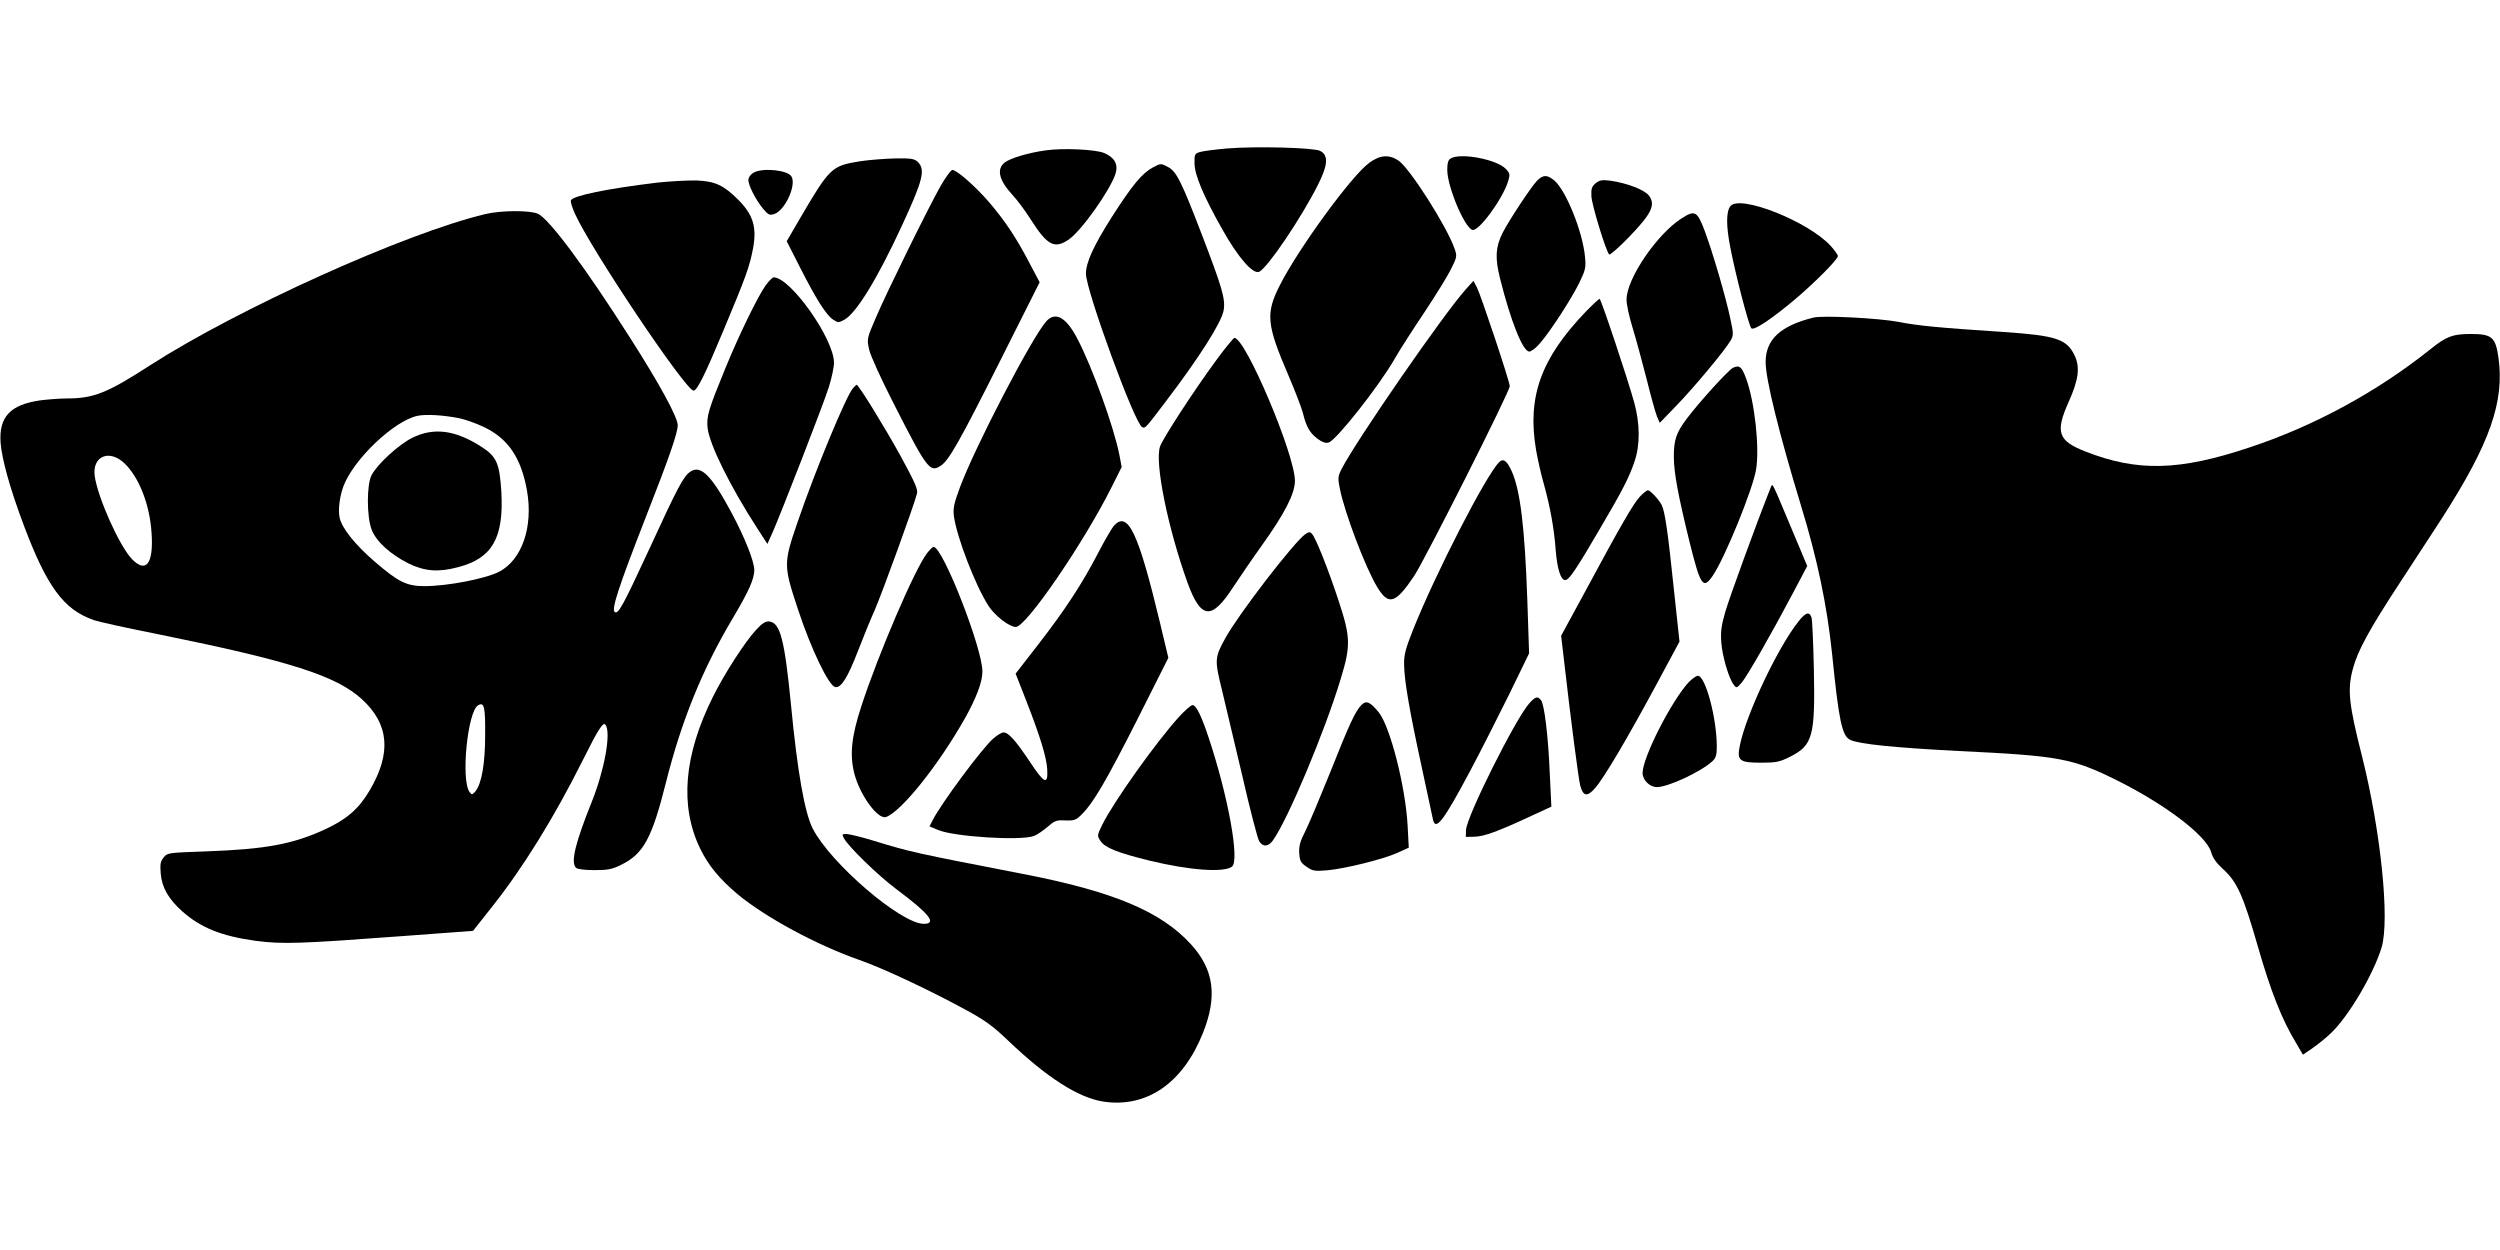  <svg version="1.0" xmlns="http://www.w3.org/2000/svg"
 width="1280pt" height="640pt" viewBox="0 0 1280 640"
 preserveAspectRatio="xMidYMid meet"><g transform="translate(0,640) scale(0.1,-0.1)"
fill="#000000" stroke="none">
<path d="M6285 5640 c-60 -5 -123 -13 -140 -18 -28 -8 -30 -12 -29 -58 0 -59
45 -166 142 -338 81 -145 159 -234 190 -217 45 24 214 275 298 441 54 106 57
156 12 178 -34 16 -326 24 -473 12z"/>
<path d="M5353 5630 c-88 -12 -180 -40 -209 -62 -43 -34 -29 -92 40 -166 24
-26 65 -81 91 -122 87 -137 123 -156 196 -107 65 43 215 256 241 339 14 47 -6
83 -60 105 -44 18 -210 26 -299 13z"/>
<path d="M7010 5566 c-90 -66 -359 -434 -456 -624 -75 -147 -70 -202 44 -467
33 -77 66 -163 73 -190 17 -70 34 -100 74 -131 25 -18 41 -24 57 -20 40 11
262 294 340 431 25 44 93 150 151 236 57 86 119 186 136 221 31 62 32 66 18
106 -39 112 -229 411 -287 450 -48 32 -95 29 -150 -12z"/>
<path d="M7428 5589 c-13 -7 -18 -23 -18 -59 0 -84 86 -291 128 -307 31 -12
156 158 184 250 10 34 9 40 -12 62 -46 49 -231 84 -282 54z"/>
<path d="M4408 5575 c-151 -24 -158 -30 -316 -300 l-64 -110 68 -134 c83 -163
134 -244 169 -267 25 -17 29 -17 58 -1 61 33 170 211 295 482 107 231 121 286
82 325 -17 17 -33 20 -112 19 -51 -1 -132 -7 -180 -14z"/>
<path d="M5905 5544 c-57 -30 -107 -90 -215 -259 -91 -144 -130 -229 -130
-286 0 -86 251 -772 288 -786 16 -7 15 -8 122 133 169 222 285 404 295 465 10
58 -7 115 -112 389 -104 271 -130 323 -173 345 -36 19 -38 19 -75 -1z"/>
<path d="M3860 5517 c-14 -7 -26 -22 -28 -34 -4 -26 36 -105 76 -153 27 -31
32 -34 58 -25 55 20 113 149 86 192 -20 32 -143 45 -192 20z"/>
<path d="M4816 5448 c-65 -115 -274 -540 -331 -673 -47 -109 -47 -110 -35
-165 7 -31 61 -150 125 -275 171 -336 186 -356 241 -320 42 27 96 122 306 540
l201 400 -53 100 c-69 132 -125 215 -207 311 -71 82 -165 164 -187 164 -7 0
-34 -37 -60 -82z"/>
<path d="M7868 5473 c-32 -35 -142 -201 -175 -266 -36 -72 -39 -128 -13 -232
55 -220 117 -375 150 -375 10 0 35 19 55 43 54 62 160 226 201 309 32 67 35
78 29 135 -12 127 -97 338 -157 389 -38 31 -58 30 -90 -3z"/>
<path d="M3365 5465 c-256 -31 -433 -67 -442 -91 -3 -7 7 -38 21 -69 85 -187
567 -905 607 -905 18 0 58 80 153 308 116 277 133 325 151 417 21 111 2 175
-76 253 -74 74 -118 94 -212 98 -45 1 -136 -4 -202 -11z"/>
<path d="M8170 5462 c-20 -17 -24 -28 -22 -67 2 -44 74 -280 91 -298 4 -4 51
37 103 91 113 117 136 163 101 210 -22 30 -113 65 -199 77 -41 5 -54 3 -74
-13z"/>
<path d="M8860 5345 c-22 -27 -23 -99 -1 -211 26 -137 95 -402 108 -415 13
-13 104 48 223 148 104 88 220 205 220 222 0 6 -16 29 -36 51 -113 125 -464
265 -514 205z"/>
<path d="M2485 5304 c-411 -98 -1267 -485 -1716 -774 -218 -141 -289 -170
-424 -170 -38 0 -101 -5 -140 -10 -152 -22 -211 -84 -202 -216 6 -84 49 -238
119 -424 117 -312 204 -431 356 -484 23 -9 178 -43 345 -76 660 -134 899 -210
1030 -330 140 -128 152 -277 39 -468 -55 -93 -116 -146 -225 -197 -166 -77
-305 -103 -610 -114 -196 -7 -200 -7 -219 -31 -17 -21 -19 -35 -15 -83 6 -71
39 -129 109 -192 95 -85 202 -128 377 -152 137 -18 224 -15 749 24 l364 27 94
119 c162 204 320 459 469 757 81 162 104 197 116 178 28 -43 -6 -230 -71 -393
-85 -212 -109 -310 -81 -338 7 -7 43 -12 94 -12 70 0 91 4 139 28 112 55 156
135 227 418 80 319 187 582 343 844 83 140 110 201 110 247 -1 45 -47 162
-114 288 -103 193 -159 251 -212 216 -36 -23 -64 -76 -213 -400 -133 -287
-157 -331 -175 -320 -19 12 17 123 153 472 126 321 169 446 169 485 0 40 -92
210 -247 452 -227 357 -414 608 -470 631 -42 18 -189 17 -268 -2z m-135 -1045
c30 -6 87 -26 127 -45 124 -59 191 -157 221 -325 33 -185 -25 -355 -142 -416
-69 -36 -265 -74 -383 -74 -91 0 -133 21 -254 125 -101 87 -168 171 -180 225
-9 40 0 110 20 163 53 138 259 334 379 359 42 9 130 4 212 -12z m-1712 -232
c74 -71 129 -211 138 -356 11 -157 -28 -208 -100 -134 -64 66 -175 314 -191
425 -14 103 75 140 153 65z m1846 -1390 c0 -151 -19 -253 -51 -290 -16 -17
-18 -17 -29 -2 -45 62 -10 414 44 444 31 18 37 -7 36 -152z"/>
<path d="M2110 4158 c-68 -34 -176 -132 -207 -190 -26 -47 -26 -214 0 -280 23
-60 95 -126 189 -173 82 -40 152 -46 253 -19 175 45 235 150 222 384 -9 147
-24 182 -100 231 -135 88 -247 102 -357 47z"/>
<path d="M8610 5282 c-126 -80 -281 -308 -282 -414 -1 -24 13 -88 30 -143 17
-55 49 -174 72 -263 22 -90 47 -178 54 -195 l14 -32 82 85 c89 91 255 290 281
337 15 26 15 34 -2 113 -23 109 -89 335 -131 448 -38 101 -50 108 -118 64z"/>
<path d="M3921 4940 c-40 -55 -138 -256 -209 -430 -84 -205 -96 -243 -89 -302
10 -85 115 -297 251 -508 l55 -85 27 60 c46 105 261 658 288 744 14 45 26 101
26 124 0 122 -223 437 -309 437 -6 0 -24 -18 -40 -40z"/>
<path d="M7506 4920 c-115 -128 -560 -772 -637 -921 -19 -38 -20 -47 -9 -101
24 -122 131 -405 192 -505 58 -95 93 -84 189 59 58 89 489 943 489 971 0 23
-149 469 -168 505 l-18 34 -38 -42z"/>
<path d="M8118 4803 c-229 -239 -300 -436 -253 -709 9 -49 26 -127 40 -174 31
-112 52 -224 60 -335 8 -99 26 -155 49 -155 19 0 54 51 176 260 120 204 152
267 179 348 29 85 28 192 -2 302 -36 129 -170 530 -177 530 -4 0 -36 -30 -72
-67z"/>
<path d="M5357 4755 c-75 -85 -365 -643 -442 -850 -31 -84 -36 -107 -31 -148
15 -108 109 -353 177 -459 33 -51 107 -108 140 -108 53 0 348 431 491 717 l51
102 -12 63 c-27 139 -138 447 -214 592 -57 111 -113 143 -160 91z"/>
<path d="M9285 4774 c-169 -42 -245 -112 -245 -228 0 -87 69 -366 180 -731 85
-277 134 -513 160 -760 35 -347 51 -423 93 -443 45 -22 227 -40 552 -57 522
-25 585 -37 815 -151 249 -124 458 -284 481 -367 8 -29 26 -55 61 -87 72 -65
103 -134 178 -395 67 -233 123 -375 197 -497 l34 -58 47 32 c26 18 69 52 95
77 90 84 220 304 261 441 42 142 -4 591 -99 972 -69 272 -77 345 -49 451 24
93 83 202 245 449 82 125 177 271 212 325 245 382 321 596 289 823 -15 104
-34 120 -141 120 -93 0 -125 -12 -206 -77 -271 -217 -597 -395 -928 -504 -359
-120 -573 -125 -839 -21 -141 55 -156 99 -87 253 52 115 60 180 30 241 -40 82
-95 100 -359 118 -335 22 -441 32 -542 52 -101 19 -387 34 -435 22z"/>
<path d="M6231 4561 c-115 -156 -278 -406 -292 -448 -27 -84 40 -415 141 -696
69 -189 123 -194 234 -23 29 44 94 140 145 211 119 166 171 268 171 333 0 135
-253 732 -310 732 -4 0 -45 -49 -89 -109z"/>
<path d="M8873 4517 c-22 -10 -170 -172 -237 -261 -53 -70 -66 -108 -66 -193
0 -82 21 -195 80 -436 57 -229 70 -248 121 -172 61 91 202 436 220 540 19 111
-7 351 -52 470 -22 58 -33 67 -66 52z"/>
<path d="M4367 4412 c-34 -38 -192 -418 -283 -684 -73 -213 -73 -222 1 -446
68 -207 159 -395 192 -400 30 -4 62 46 117 188 24 63 62 156 84 205 37 84 203
541 217 598 6 21 -12 60 -85 194 -78 142 -214 363 -224 363 -2 0 -10 -8 -19
-18z"/>
<path d="M7676 4034 c-68 -67 -326 -570 -441 -858 -39 -99 -47 -128 -46 -180
1 -81 28 -238 91 -527 28 -129 53 -246 56 -261 13 -67 52 -17 195 252 51 96
139 270 196 385 l102 210 -9 270 c-13 374 -36 562 -79 660 -25 56 -44 70 -65
49z"/>
<path d="M9066 3904 c-78 -197 -212 -566 -232 -635 -21 -72 -25 -105 -21 -158
5 -70 38 -183 63 -216 15 -20 16 -19 43 12 29 35 157 259 266 466 l68 129 -78
186 c-43 103 -83 198 -90 211 -11 22 -12 22 -19 5z"/>
<path d="M8396 3857 c-34 -37 -95 -142 -278 -482 l-125 -230 14 -120 c37 -322
75 -614 84 -648 15 -55 36 -58 76 -12 47 54 168 260 311 525 l121 225 -29 270
c-31 299 -46 397 -62 429 -14 28 -59 76 -71 76 -5 0 -24 -15 -41 -33z"/>
<path d="M5703 3708 c-11 -13 -48 -76 -82 -142 -79 -152 -165 -285 -307 -468
l-114 -147 54 -138 c73 -187 105 -292 108 -355 4 -79 -16 -69 -88 40 -72 108
-110 152 -136 152 -9 0 -33 -14 -52 -31 -57 -49 -266 -331 -310 -417 l-17 -33
43 -18 c79 -35 426 -57 492 -31 16 6 47 27 69 46 31 28 46 35 75 34 63 -3 70
-1 103 33 58 58 124 171 284 487 l157 312 -42 176 c-112 467 -165 579 -237
500z"/>
<path d="M6683 3665 c-58 -41 -339 -406 -408 -530 -56 -101 -57 -113 -19 -266
18 -74 65 -273 105 -443 39 -171 78 -320 86 -333 20 -31 47 -29 71 5 77 109
265 556 347 828 51 168 50 211 -10 394 -54 165 -119 328 -138 347 -10 11 -17
10 -34 -2z"/>
<path d="M4746 3567 c-63 -82 -251 -521 -336 -783 -51 -156 -60 -248 -36 -344
29 -112 121 -238 163 -223 79 29 270 268 405 508 57 102 88 184 88 237 0 119
-203 638 -250 638 -5 0 -20 -15 -34 -33z"/>
<path d="M9208 3218 c-107 -135 -268 -476 -300 -635 -16 -78 -3 -88 110 -88
76 0 94 4 146 30 118 59 130 105 123 450 -3 132 -8 250 -12 263 -11 33 -30 27
-67 -20z"/>
<path d="M3871 3175 c-57 -62 -160 -221 -220 -341 -150 -300 -172 -561 -66
-779 42 -87 99 -155 191 -233 142 -118 404 -260 624 -337 120 -42 344 -147
535 -250 109 -59 145 -85 230 -166 195 -186 356 -289 483 -309 222 -34 408 93
511 351 75 188 57 325 -62 455 -153 167 -395 269 -852 358 -567 110 -577 112
-774 172 -62 19 -124 34 -138 34 -21 0 -23 -2 -12 -22 23 -43 174 -190 269
-261 169 -126 209 -177 140 -177 -117 0 -478 310 -569 488 -41 81 -78 288
-111 632 -33 336 -55 421 -111 428 -19 2 -36 -8 -68 -43z"/>
<path d="M8647 2908 c-89 -96 -237 -386 -237 -466 0 -36 37 -72 73 -72 58 0
225 78 285 133 17 16 22 31 22 74 0 146 -58 363 -97 363 -8 0 -29 -15 -46 -32z"/>
<path d="M7830 2799 c-70 -78 -322 -581 -324 -649 l-1 -35 45 1 c48 1 122 28
289 106 l104 48 -8 166 c-8 197 -28 358 -45 379 -18 22 -28 19 -60 -16z"/>
<path d="M6971 2791 c-31 -31 -62 -97 -161 -347 -51 -126 -107 -260 -126 -298
-28 -54 -34 -79 -32 -115 3 -39 8 -49 38 -69 31 -22 42 -23 105 -18 91 8 289
57 361 90 l57 26 -6 113 c-11 201 -90 509 -148 580 -44 54 -64 62 -88 38z"/>
<path d="M6035 2728 c-116 -128 -334 -434 -391 -550 -27 -55 -27 -57 -10 -83
23 -35 84 -60 250 -101 205 -50 383 -63 424 -31 40 31 -20 362 -120 661 -37
112 -64 166 -82 166 -8 0 -40 -28 -71 -62z"/>
</g>
</svg>
